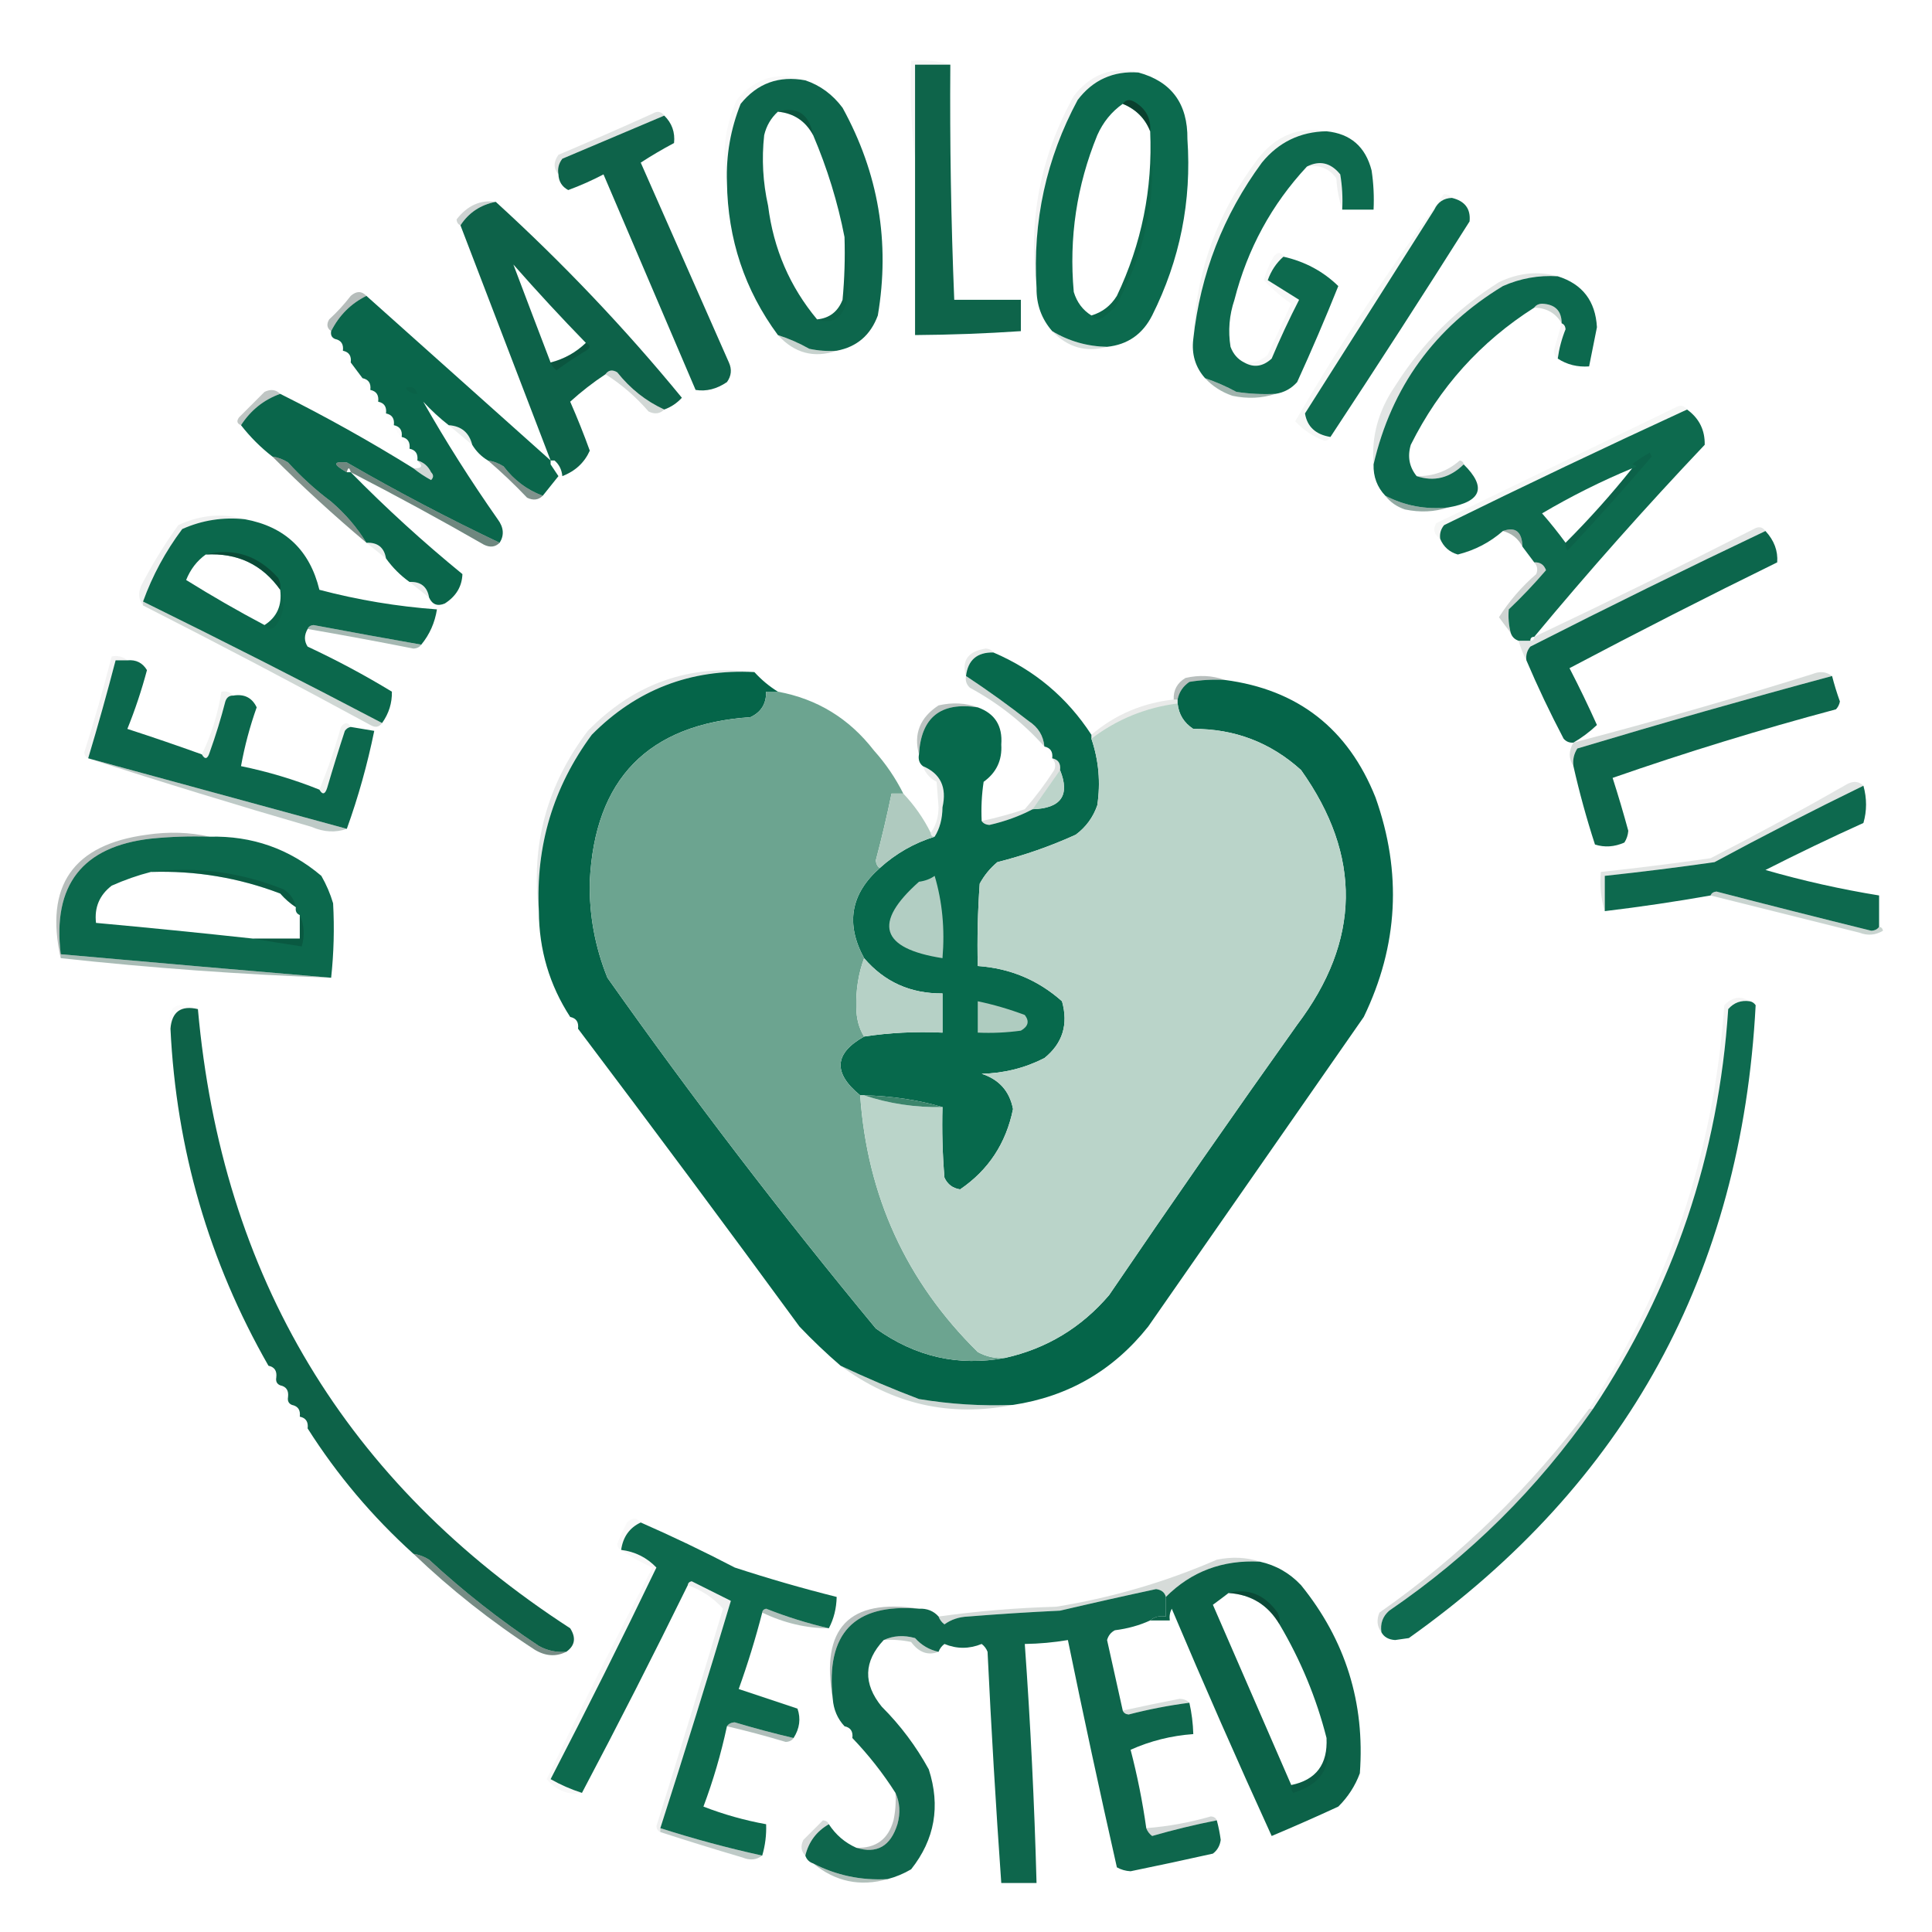<?xml version="1.0" encoding="UTF-8"?>
<!DOCTYPE svg PUBLIC "-//W3C//DTD SVG 1.1//EN" "http://www.w3.org/Graphics/SVG/1.1/DTD/svg11.dtd">
<svg xmlns="http://www.w3.org/2000/svg" version="1.1" width="493px" height="493px" style="shape-rendering:geometricPrecision; text-rendering:geometricPrecision; image-rendering:optimizeQuality; fill-rule:evenodd; clip-rule:evenodd" xmlns:xlink="http://www.w3.org/1999/xlink">
<g><path style="opacity:0.036" fill="#01120d" d="M 242.5,16.5 C 239.5,16.5 236.5,16.5 233.5,16.5C 233.5,24.5 233.5,32.5 233.5,40.5C 232.507,32.35 232.174,24.017 232.5,15.5C 236.042,15.187 239.375,15.521 242.5,16.5 Z"/></g>
<g><path style="opacity:0.95" fill="#035d42" d="M 242.5,16.5 C 242.351,36.511 242.685,56.511 243.5,76.5C 249.167,76.5 254.833,76.5 260.5,76.5C 260.5,79.167 260.5,81.833 260.5,84.5C 251.513,85.107 242.513,85.44 233.5,85.5C 233.5,70.5 233.5,55.5 233.5,40.5C 233.5,32.5 233.5,24.5 233.5,16.5C 236.5,16.5 239.5,16.5 242.5,16.5 Z"/></g>
<g><path style="opacity:0.951" fill="#006346" d="M 290.5,18.5 C 298.936,20.799 303.103,26.465 303,35.5C 304.102,51.321 301.102,66.321 294,80.5C 291.566,85.291 287.733,87.958 282.5,88.5C 277.422,88.399 272.755,87.066 268.5,84.5C 265.79,81.4 264.457,77.733 264.5,73.5C 263.476,56.445 266.976,40.445 275,25.5C 278.89,20.399 284.056,18.065 290.5,18.5 Z M 286.5,26.5 C 289.865,27.865 292.199,30.199 293.5,33.5C 294.15,48.23 291.316,62.23 285,75.5C 283.442,78.021 281.275,79.688 278.5,80.5C 276.304,79.146 274.804,77.146 274,74.5C 272.748,60.68 274.748,47.347 280,34.5C 281.479,31.172 283.645,28.506 286.5,26.5 Z"/></g>
<g><path style="opacity:0.952" fill="#025f43" d="M 205.5,20.5 C 209.302,21.779 212.469,24.112 215,27.5C 224.163,44.145 227.163,61.811 224,80.5C 222.147,85.527 218.647,88.527 213.5,89.5C 211.143,89.663 208.81,89.497 206.5,89C 203.929,87.546 201.262,86.379 198.5,85.5C 190.037,74.023 185.704,61.023 185.5,46.5C 185.266,39.57 186.433,32.904 189,26.5C 193.242,21.251 198.742,19.251 205.5,20.5 Z M 198.5,28.5 C 202.555,28.884 205.555,30.884 207.5,34.5C 211.114,42.978 213.781,51.645 215.5,60.5C 215.666,65.844 215.499,71.177 215,76.5C 213.809,79.534 211.642,81.201 208.5,81.5C 201.542,73.155 197.376,63.489 196,52.5C 194.67,46.548 194.337,40.548 195,34.5C 195.564,32.113 196.73,30.113 198.5,28.5 Z"/></g>
<g><path style="opacity:0.627" fill="#0a291e" d="M 286.5,26.5 C 287.251,25.427 288.251,25.26 289.5,26C 292.397,27.715 293.731,30.215 293.5,33.5C 292.199,30.199 289.865,27.865 286.5,26.5 Z"/></g>
<g><path style="opacity:0.298" fill="#092d21" d="M 198.5,28.5 C 203.457,27.073 206.457,29.073 207.5,34.5C 205.555,30.884 202.555,28.884 198.5,28.5 Z"/></g>
<g><path style="opacity:0.953" fill="#035b41" d="M 169.5,29.5 C 171.462,31.425 172.295,33.758 172,36.5C 169.084,38.041 166.251,39.707 163.5,41.5C 171,58.5 178.5,75.5 186,92.5C 186.798,94.259 186.631,95.925 185.5,97.5C 182.885,99.279 180.218,99.945 177.5,99.5C 169.667,81.167 161.833,62.833 154,44.5C 151.101,46.023 148.101,47.357 145,48.5C 143.405,47.644 142.572,46.311 142.5,44.5C 142.238,43.022 142.571,41.689 143.5,40.5C 152.188,36.821 160.855,33.154 169.5,29.5 Z"/></g>
<g><path style="opacity:0.12" fill="#042017" d="M 169.5,29.5 C 160.855,33.154 152.188,36.821 143.5,40.5C 142.571,41.689 142.238,43.022 142.5,44.5C 141.212,42.965 141.212,41.298 142.5,39.5C 150.541,36.097 158.541,32.597 166.5,29C 167.749,28.26 168.749,28.427 169.5,29.5 Z"/></g>
<g><path style="opacity:0.947" fill="#006245" d="M 338.5,33.5 C 344.615,34.11 348.449,37.444 350,43.5C 350.498,46.817 350.665,50.15 350.5,53.5C 347.833,53.5 345.167,53.5 342.5,53.5C 342.665,50.482 342.498,47.482 342,44.5C 339.586,41.52 336.752,40.853 333.5,42.5C 324.493,52.173 318.327,63.506 315,76.5C 313.675,80.428 313.342,84.428 314,88.5C 314.69,90.35 315.856,91.684 317.5,92.5C 319.938,93.886 322.271,93.553 324.5,91.5C 326.64,86.415 328.973,81.415 331.5,76.5C 328.833,74.833 326.167,73.167 323.5,71.5C 324.361,69.089 325.694,67.089 327.5,65.5C 332.963,66.728 337.63,69.228 341.5,73C 338.195,81.249 334.695,89.415 331,97.5C 329.512,99.16 327.679,100.16 325.5,100.5C 322.15,100.665 318.817,100.498 315.5,100C 312.936,98.604 310.269,97.437 307.5,96.5C 305.024,93.712 304.024,90.379 304.5,86.5C 306.305,69.915 312.139,54.915 322,41.5C 326.258,36.288 331.758,33.621 338.5,33.5 Z"/></g>
<g><path style="opacity:0.025" fill="#021610" d="M 205.5,20.5 C 198.742,19.251 193.242,21.251 189,26.5C 186.433,32.904 185.266,39.57 185.5,46.5C 184.12,39.4 184.953,32.4 188,25.5C 192.774,19.786 198.607,18.119 205.5,20.5 Z"/></g>
<g><path style="opacity:0.066" fill="#081a14" d="M 333.5,42.5 C 336.752,40.853 339.586,41.52 342,44.5C 342.498,47.482 342.665,50.482 342.5,53.5C 341.683,51.031 341.183,48.365 341,45.5C 339.152,42.959 336.652,41.959 333.5,42.5 Z"/></g>
<g><path style="opacity:0.039" fill="#061b15" d="M 370.5,50.5 C 368.408,50.561 366.908,51.561 366,53.5C 355,70.833 344,88.167 333,105.5C 333.565,108.891 335.732,110.891 339.5,111.5C 339.265,112.097 338.765,112.43 338,112.5C 335.079,111.403 332.579,109.737 330.5,107.5C 342.199,87.409 354.865,68.076 368.5,49.5C 369.416,49.543 370.083,49.876 370.5,50.5 Z"/></g>
<g><path style="opacity:0.949" fill="#006346" d="M 370.5,50.5 C 373.814,51.295 375.314,53.295 375,56.5C 363.304,75.008 351.47,93.341 339.5,111.5C 335.732,110.891 333.565,108.891 333,105.5C 344,88.167 355,70.833 366,53.5C 366.908,51.561 368.408,50.561 370.5,50.5 Z"/></g>
<g><path style="opacity:0.954" fill="#035b41" d="M 126.5,51.5 C 143.706,67.197 159.539,83.864 174,101.5C 172.729,102.883 171.229,103.883 169.5,104.5C 164.85,102.371 160.85,99.205 157.5,95C 156.251,94.26 155.251,94.427 154.5,95.5C 151.349,97.583 148.349,99.916 145.5,102.5C 147.312,106.622 148.979,110.789 150.5,115C 149.137,118.048 146.804,120.214 143.5,121.5C 143.34,119.847 142.674,118.514 141.5,117.5C 141.167,117.5 140.833,117.5 140.5,117.5C 132.833,97.5 125.167,77.5 117.5,57.5C 119.61,54.271 122.61,52.271 126.5,51.5 Z M 149.5,87.5 C 146.948,89.943 143.948,91.61 140.5,92.5C 137.277,84.078 134.111,75.745 131,67.5C 137.033,74.363 143.199,81.03 149.5,87.5 Z"/></g>
<g><path style="opacity:0.192" fill="#041e16" d="M 126.5,51.5 C 122.61,52.271 119.61,54.271 117.5,57.5C 116.903,57.265 116.57,56.765 116.5,56C 119.261,52.437 122.594,50.937 126.5,51.5 Z"/></g>
<g><path style="opacity:0.047" fill="#031711" d="M 338.5,33.5 C 331.758,33.621 326.258,36.288 322,41.5C 312.139,54.915 306.305,69.915 304.5,86.5C 305.06,69.652 310.56,54.319 321,40.5C 325.65,34.572 331.483,32.239 338.5,33.5 Z"/></g>
<g><path style="opacity:0.05" fill="#01120d" d="M 290.5,18.5 C 284.056,18.065 278.89,20.399 275,25.5C 266.976,40.445 263.476,56.445 264.5,73.5C 262.314,56.257 265.481,39.924 274,24.5C 278.383,18.878 283.883,16.878 290.5,18.5 Z"/></g>
<g><path style="opacity:0.05" fill="#02140f" d="M 215.5,60.5 C 216.652,65.985 216.818,71.651 216,77.5C 214.566,81.528 212.066,82.861 208.5,81.5C 211.642,81.201 213.809,79.534 215,76.5C 215.499,71.177 215.666,65.844 215.5,60.5 Z"/></g>
<g><path style="opacity:0.059" fill="#02140f" d="M 293.5,33.5 C 295.457,49.363 292.457,64.363 284.5,78.5C 283.5,79.333 282.5,80.167 281.5,81C 280.251,81.74 279.251,81.573 278.5,80.5C 281.275,79.688 283.442,78.021 285,75.5C 291.316,62.23 294.15,48.23 293.5,33.5 Z"/></g>
<g><path style="opacity:0.953" fill="#006245" d="M 397.5,70.5 C 403.793,72.47 407.127,76.803 407.5,83.5C 406.83,86.846 406.163,90.179 405.5,93.5C 402.505,93.706 399.838,93.04 397.5,91.5C 397.855,88.933 398.521,86.433 399.5,84C 399.43,83.235 399.097,82.735 398.5,82.5C 398.487,79.305 396.82,77.638 393.5,77.5C 392.584,77.543 391.917,77.876 391.5,78.5C 377.798,87.201 367.298,98.867 360,113.5C 359.109,116.498 359.609,119.164 361.5,121.5C 365.944,122.98 369.944,121.98 373.5,118.5C 379.41,124.348 378.077,128.015 369.5,129.5C 363.824,130.07 358.49,129.07 353.5,126.5C 351.415,124.316 350.415,121.649 350.5,118.5C 355.076,98.746 366.076,83.579 383.5,73C 387.963,71.025 392.629,70.192 397.5,70.5 Z"/></g>
<g><path style="opacity:0.958" fill="#006044" d="M 93.5,75.5 C 109.167,89.5 124.833,103.5 140.5,117.5C 140.5,117.833 140.5,118.167 140.5,118.5C 141.167,119.5 141.833,120.5 142.5,121.5C 141.167,123.167 139.833,124.833 138.5,126.5C 134.528,125.051 131.194,122.551 128.5,119C 127.255,118.209 125.922,117.709 124.5,117.5C 122.833,116.5 121.5,115.167 120.5,113.5C 119.712,110.379 117.712,108.712 114.5,108.5C 112.203,106.706 110.037,104.706 108,102.5C 113.762,112.651 120.095,122.651 127,132.5C 128.542,134.565 128.709,136.565 127.5,138.5C 114.28,132.222 101.28,125.389 88.5,118C 84.898,117.677 84.898,118.51 88.5,120.5C 88.833,120.5 89.167,120.5 89.5,120.5C 98.505,129.67 108.005,138.336 118,146.5C 117.879,149.664 116.379,152.164 113.5,154C 111.648,154.773 110.314,154.273 109.5,152.5C 109.033,149.703 107.367,148.369 104.5,148.5C 102.167,146.833 100.167,144.833 98.5,142.5C 98.033,139.703 96.367,138.369 93.5,138.5C 91.107,134.598 88.107,131.098 84.5,128C 80.534,125.036 76.868,121.703 73.5,118C 72.255,117.209 70.922,116.709 69.5,116.5C 66.5,114.167 63.833,111.5 61.5,108.5C 63.994,104.662 67.327,101.995 71.5,100.5C 83.164,106.33 94.498,112.663 105.5,119.5C 106.848,120.601 108.348,121.601 110,122.5C 110.667,121.833 110.667,121.167 110,120.5C 109.241,118.937 108.074,117.937 106.5,117.5C 106.715,115.821 106.048,114.821 104.5,114.5C 104.715,112.821 104.048,111.821 102.5,111.5C 102.715,109.821 102.048,108.821 100.5,108.5C 100.715,106.821 100.048,105.821 98.5,105.5C 98.715,103.821 98.048,102.821 96.5,102.5C 96.715,100.821 96.048,99.821 94.5,99.5C 94.715,97.821 94.048,96.821 92.5,96.5C 91.512,95.205 90.512,93.872 89.5,92.5C 89.715,90.821 89.048,89.821 87.5,89.5C 87.715,87.821 87.048,86.821 85.5,86.5C 84.662,86.158 84.328,85.492 84.5,84.5C 86.544,80.456 89.544,77.456 93.5,75.5 Z"/></g>
<g><path style="opacity:0.29" fill="#051c15" d="M 93.5,75.5 C 89.544,77.456 86.544,80.456 84.5,84.5C 83.427,83.749 83.26,82.749 84,81.5C 86.018,79.65 87.851,77.65 89.5,75.5C 90.958,74.218 92.292,74.218 93.5,75.5 Z"/></g>
<g><path style="opacity:0.196" fill="#082e21" d="M 391.5,78.5 C 391.917,77.876 392.584,77.543 393.5,77.5C 396.82,77.638 398.487,79.305 398.5,82.5C 396.986,79.905 394.652,78.571 391.5,78.5 Z"/></g>
<g><path style="opacity:0.114" fill="#051d16" d="M 397.5,70.5 C 392.629,70.192 387.963,71.025 383.5,73C 366.076,83.579 355.076,98.746 350.5,118.5C 349.899,111.428 351.732,104.761 356,98.5C 362.833,87.667 371.667,78.833 382.5,72C 387.482,69.611 392.482,69.111 397.5,70.5 Z"/></g>
<g><path style="opacity:0.004" fill="#071812" d="M 85.5,86.5 C 87.048,86.821 87.715,87.821 87.5,89.5C 86.599,88.71 85.932,87.71 85.5,86.5 Z"/></g>
<g><path style="opacity:0.157" fill="#053627" d="M 268.5,84.5 C 272.755,87.066 277.422,88.399 282.5,88.5C 277.102,89.982 272.435,88.648 268.5,84.5 Z"/></g>
<g><path style="opacity:0.031" fill="#071c15" d="M 327.5,65.5 C 325.694,67.089 324.361,69.089 323.5,71.5C 326.167,73.167 328.833,74.833 331.5,76.5C 328.973,81.415 326.64,86.415 324.5,91.5C 322.271,93.553 319.938,93.886 317.5,92.5C 319.827,92.753 321.827,92.086 323.5,90.5C 325.5,86.167 327.5,81.833 329.5,77.5C 326.94,75.727 324.607,73.727 322.5,71.5C 323.054,69.39 323.888,67.39 325,65.5C 325.977,64.226 326.811,64.226 327.5,65.5 Z"/></g>
<g><path style="opacity:0.035" fill="#000d09" d="M 398.5,82.5 C 399.097,82.735 399.43,83.235 399.5,84C 398.521,86.433 397.855,88.933 397.5,91.5C 396.876,91.083 396.543,90.416 396.5,89.5C 397.173,87.149 397.84,84.816 398.5,82.5 Z"/></g>
<g><path style="opacity:0.224" fill="#053728" d="M 198.5,85.5 C 201.262,86.379 203.929,87.546 206.5,89C 208.81,89.497 211.143,89.663 213.5,89.5C 207.721,91.462 202.721,90.129 198.5,85.5 Z"/></g>
<g><path style="opacity:0.004" fill="#071812" d="M 87.5,89.5 C 89.048,89.821 89.715,90.821 89.5,92.5C 88.599,91.71 87.932,90.71 87.5,89.5 Z"/></g>
<g><path style="opacity:0.192" fill="#052118" d="M 149.5,87.5 C 150.773,88.077 150.773,88.743 149.5,89.5C 146.914,91.043 144.414,92.709 142,94.5C 141.283,93.956 140.783,93.289 140.5,92.5C 143.948,91.61 146.948,89.943 149.5,87.5 Z"/></g>
<g><path style="opacity:0.18" fill="#092c20" d="M 154.5,95.5 C 155.251,94.427 156.251,94.26 157.5,95C 160.85,99.205 164.85,102.371 169.5,104.5C 168.399,105.598 167.066,105.765 165.5,105C 162.236,101.227 158.57,98.06 154.5,95.5 Z"/></g>
<g><path style="opacity:0.012" fill="#071812" d="M 92.5,96.5 C 94.048,96.821 94.715,97.821 94.5,99.5C 93.599,98.71 92.932,97.71 92.5,96.5 Z"/></g>
<g><path style="opacity:0.043" fill="#00140e" d="M 106.5,100.5 C 105.244,100.539 104.244,100.039 103.5,99C 104.998,98.415 105.998,98.915 106.5,100.5 Z"/></g>
<g><path style="opacity:0.377" fill="#043828" d="M 307.5,96.5 C 310.269,97.437 312.936,98.604 315.5,100C 318.817,100.498 322.15,100.665 325.5,100.5C 322.024,101.643 318.358,101.81 314.5,101C 311.743,100.062 309.41,98.562 307.5,96.5 Z"/></g>
<g><path style="opacity:0.251" fill="#051f17" d="M 71.5,100.5 C 67.327,101.995 63.994,104.662 61.5,108.5C 60.475,108.103 60.308,107.437 61,106.5C 63.167,104.333 65.333,102.167 67.5,100C 69.066,99.235 70.399,99.402 71.5,100.5 Z"/></g>
<g><path style="opacity:0.012" fill="#071812" d="M 94.5,99.5 C 96.048,99.821 96.715,100.821 96.5,102.5C 95.599,101.71 94.932,100.71 94.5,99.5 Z"/></g>
<g><path style="opacity:0.012" fill="#071812" d="M 96.5,102.5 C 98.048,102.821 98.715,103.821 98.5,105.5C 97.599,104.71 96.932,103.71 96.5,102.5 Z"/></g>
<g><path style="opacity:0.947" fill="#006245" d="M 430.5,104.5 C 433.579,106.737 435.079,109.737 435,113.5C 419.921,129.407 405.421,145.741 391.5,162.5C 390.833,162.5 390.5,162.833 390.5,163.5C 389.5,163.5 388.5,163.5 387.5,163.5C 386.5,163.167 385.833,162.5 385.5,161.5C 384.986,159.488 384.82,157.488 385,155.5C 388.349,152.318 391.516,148.985 394.5,145.5C 393.995,144.081 392.995,143.415 391.5,143.5C 390.512,142.205 389.512,140.872 388.5,139.5C 388.373,135.67 386.706,134.337 383.5,135.5C 380.22,138.391 376.387,140.391 372,141.5C 369.859,140.879 368.359,139.546 367.5,137.5C 367.33,136.178 367.663,135.011 368.5,134C 389.067,123.882 409.734,114.049 430.5,104.5 Z M 416.5,119.5 C 411.198,126.137 405.531,132.47 399.5,138.5C 397.629,135.939 395.629,133.439 393.5,131C 400.91,126.628 408.577,122.795 416.5,119.5 Z"/></g>
<g><path style="opacity:0.012" fill="#071812" d="M 98.5,105.5 C 100.048,105.821 100.715,106.821 100.5,108.5C 99.599,107.71 98.932,106.71 98.5,105.5 Z"/></g>
<g><path style="opacity:0.078" fill="#0a291e" d="M 114.5,108.5 C 117.712,108.712 119.712,110.379 120.5,113.5C 118.475,111.804 116.475,110.137 114.5,108.5 Z"/></g>
<g><path style="opacity:0.012" fill="#071812" d="M 100.5,108.5 C 102.048,108.821 102.715,109.821 102.5,111.5C 101.599,110.71 100.932,109.71 100.5,108.5 Z"/></g>
<g><path style="opacity:0.039" fill="#042017" d="M 430.5,104.5 C 409.734,114.049 389.067,123.882 368.5,134C 367.663,135.011 367.33,136.178 367.5,137.5C 365.912,136.365 365.579,135.031 366.5,133.5C 386.833,123.667 407.167,113.833 427.5,104C 428.749,103.26 429.749,103.427 430.5,104.5 Z"/></g>
<g><path style="opacity:0.012" fill="#071812" d="M 102.5,111.5 C 104.048,111.821 104.715,112.821 104.5,114.5C 103.599,113.71 102.932,112.71 102.5,111.5 Z"/></g>
<g><path style="opacity:0.012" fill="#071812" d="M 104.5,114.5 C 106.048,114.821 106.715,115.821 106.5,117.5C 105.599,116.71 104.932,115.71 104.5,114.5 Z"/></g>
<g><path style="opacity:0.514" fill="#092c20" d="M 124.5,117.5 C 125.922,117.709 127.255,118.209 128.5,119C 131.194,122.551 134.528,125.051 138.5,126.5C 137.399,127.598 136.066,127.765 134.5,127C 131.271,123.601 127.938,120.435 124.5,117.5 Z"/></g>
<g><path style="opacity:0.012" fill="#00120d" d="M 141.5,117.5 C 142.674,118.514 143.34,119.847 143.5,121.5C 143.167,121.5 142.833,121.5 142.5,121.5C 141.833,120.5 141.167,119.5 140.5,118.5C 141.167,118.5 141.5,118.167 141.5,117.5 Z"/></g>
<g><path style="opacity:0.169" fill="#032218" d="M 373.5,118.5 C 369.944,121.98 365.944,122.98 361.5,121.5C 365.673,121.581 369.339,120.248 372.5,117.5C 373.107,117.624 373.44,117.957 373.5,118.5 Z"/></g>
<g><path style="opacity:0.186" fill="#04291e" d="M 106.5,117.5 C 108.074,117.937 109.241,118.937 110,120.5C 110.667,121.167 110.667,121.833 110,122.5C 108.348,121.601 106.848,120.601 105.5,119.5C 107.698,119.591 108.031,118.925 106.5,117.5 Z"/></g>
<g><path style="opacity:0.514" fill="#0a291e" d="M 69.5,116.5 C 70.922,116.709 72.255,117.209 73.5,118C 76.868,121.703 80.534,125.036 84.5,128C 88.107,131.098 91.107,134.598 93.5,138.5C 85.174,131.507 77.174,124.174 69.5,116.5 Z"/></g>
<g><path style="opacity:0.433" fill="#033b2a" d="M 353.5,126.5 C 358.49,129.07 363.824,130.07 369.5,129.5C 366.024,130.643 362.358,130.81 358.5,130C 356.416,129.303 354.749,128.136 353.5,126.5 Z"/></g>
<g><path style="opacity:0.58" fill="#083123" d="M 127.5,138.5 C 126.399,139.598 125.066,139.765 123.5,139C 112.272,132.554 100.939,126.388 89.5,120.5C 89.167,119.167 88.833,119.167 88.5,120.5C 84.898,118.51 84.898,117.677 88.5,118C 101.28,125.389 114.28,132.222 127.5,138.5 Z"/></g>
<g><path style="opacity:0.09" fill="#062118" d="M 399.5,138.5 C 405.531,132.47 411.198,126.137 416.5,119.5C 417.833,119.167 417.833,118.833 416.5,118.5C 417.848,117.399 419.348,116.399 421,115.5C 421.167,115.833 421.333,116.167 421.5,116.5C 414.519,124.649 407.352,132.649 400,140.5C 399.536,139.906 399.369,139.239 399.5,138.5 Z"/></g>
<g><path style="opacity:0.956" fill="#006144" d="M 62.5,132.5 C 72.709,134.375 79.042,140.375 81.5,150.5C 91.326,153.095 101.326,154.761 111.5,155.5C 110.958,158.912 109.625,161.912 107.5,164.5C 98.332,162.888 89.165,161.222 80,159.5C 79.235,159.57 78.735,159.903 78.5,160.5C 77.587,162.086 77.587,163.586 78.5,165C 85.905,168.452 93.072,172.285 100,176.5C 100.067,179.387 99.233,182.054 97.5,184.5C 77.323,173.911 56.989,163.578 36.5,153.5C 38.899,146.872 42.232,140.705 46.5,135C 51.561,132.741 56.895,131.908 62.5,132.5 Z M 52.5,141.5 C 60.586,141.045 66.92,144.045 71.5,150.5C 72.004,154.481 70.671,157.481 67.5,159.5C 60.744,155.93 54.077,152.097 47.5,148C 48.594,145.273 50.26,143.107 52.5,141.5 Z"/></g>
<g><path style="opacity:0.367" fill="#092c20" d="M 383.5,135.5 C 386.706,134.337 388.373,135.67 388.5,139.5C 387.441,137.445 385.775,136.111 383.5,135.5 Z"/></g>
<g><path style="opacity:0.952" fill="#015f43" d="M 450.5,135.5 C 452.718,137.896 453.718,140.563 453.5,143.5C 435.677,152.244 418.011,161.244 400.5,170.5C 402.97,175.272 405.303,180.106 407.5,185C 405.642,186.755 403.642,188.255 401.5,189.5C 400.504,189.586 399.671,189.252 399,188.5C 395.549,181.933 392.382,175.266 389.5,168.5C 389.33,167.178 389.663,166.011 390.5,165C 410.399,154.884 430.399,145.05 450.5,135.5 Z"/></g>
<g><path style="opacity:0.078" fill="#0a291e" d="M 93.5,138.5 C 96.367,138.369 98.033,139.703 98.5,142.5C 96.809,141.136 95.142,139.803 93.5,138.5 Z"/></g>
<g><path style="opacity:0.506" fill="#083123" d="M 52.5,141.5 C 59.694,139.729 65.861,141.729 71,147.5C 71.483,148.448 71.65,149.448 71.5,150.5C 66.92,144.045 60.586,141.045 52.5,141.5 Z"/></g>
<g><path style="opacity:0.063" fill="#031913" d="M 62.5,132.5 C 56.895,131.908 51.561,132.741 46.5,135C 42.232,140.705 38.899,146.872 36.5,153.5C 36.5,153.833 36.5,154.167 36.5,154.5C 35.387,153.054 35.22,151.387 36,149.5C 38.79,144.083 41.957,138.916 45.5,134C 51.09,131.379 56.757,130.879 62.5,132.5 Z"/></g>
<g><path style="opacity:0.192" fill="#072018" d="M 391.5,143.5 C 392.995,143.415 393.995,144.081 394.5,145.5C 391.516,148.985 388.349,152.318 385,155.5C 384.82,157.488 384.986,159.488 385.5,161.5C 384.521,160.235 383.521,158.901 382.5,157.5C 385.106,153.391 388.273,149.724 392,146.5C 392.47,145.423 392.303,144.423 391.5,143.5 Z"/></g>
<g><path style="opacity:0.082" fill="#0a291e" d="M 104.5,148.5 C 107.367,148.369 109.033,149.703 109.5,152.5C 107.809,151.136 106.142,149.803 104.5,148.5 Z"/></g>
<g><path style="opacity:0.044" fill="#021510" d="M 71.5,150.5 C 72.839,153.52 72.506,156.52 70.5,159.5C 69.386,160.776 68.386,160.776 67.5,159.5C 70.671,157.481 72.004,154.481 71.5,150.5 Z"/></g>
<g><path style="opacity:0.114" fill="#041f17" d="M 450.5,135.5 C 430.399,145.05 410.399,154.884 390.5,165C 389.663,166.011 389.33,167.178 389.5,168.5C 388.691,166.972 388.024,165.306 387.5,163.5C 388.5,163.5 389.5,163.5 390.5,163.5C 391.167,163.5 391.5,163.167 391.5,162.5C 410.268,153.616 428.934,144.45 447.5,135C 448.749,134.26 449.749,134.427 450.5,135.5 Z"/></g>
<g><path style="opacity:0.358" fill="#053828" d="M 78.5,160.5 C 78.735,159.903 79.235,159.57 80,159.5C 89.165,161.222 98.332,162.888 107.5,164.5C 107.083,165.124 106.416,165.457 105.5,165.5C 96.501,163.723 87.501,162.056 78.5,160.5 Z"/></g>
<g><path style="opacity:0.092" fill="#031c14" d="M 253.5,166.5 C 249.335,166.41 247.002,168.41 246.5,172.5C 245.343,168.54 247.01,166.207 251.5,165.5C 252.416,165.543 253.083,165.876 253.5,166.5 Z"/></g>
<g><path style="opacity:0.99" fill="#06684b" d="M 253.5,166.5 C 263.963,170.963 272.296,177.963 278.5,187.5C 278.5,187.833 278.5,188.167 278.5,188.5C 280.377,194.018 280.877,199.685 280,205.5C 278.939,208.562 277.106,211.062 274.5,213C 268.092,215.914 261.426,218.248 254.5,220C 252.641,221.558 251.141,223.391 250,225.5C 249.5,232.492 249.334,239.492 249.5,246.5C 257.744,247.077 264.911,250.077 271,255.5C 272.655,261.422 271.155,266.255 266.5,270C 261.522,272.544 256.188,273.878 250.5,274C 254.96,275.457 257.626,278.457 258.5,283C 256.723,291.75 252.223,298.583 245,303.5C 243.11,303.215 241.777,302.215 241,300.5C 240.501,294.509 240.334,288.509 240.5,282.5C 234.23,280.668 227.564,279.668 220.5,279.5C 220.167,279.5 219.833,279.5 219.5,279.5C 212.516,273.794 212.85,268.794 220.5,264.5C 226.979,263.509 233.646,263.176 240.5,263.5C 240.5,260.167 240.5,256.833 240.5,253.5C 232.345,253.569 225.679,250.569 220.5,244.5C 215.718,235.746 217.052,228.08 224.5,221.5C 228.626,217.774 233.293,215.107 238.5,213.5C 239.809,211.429 240.475,208.929 240.5,206C 241.659,200.895 239.992,197.395 235.5,195.5C 234.596,194.791 234.263,193.791 234.5,192.5C 235.037,183.053 240.037,179.053 249.5,180.5C 253.87,182.057 255.87,185.224 255.5,190C 255.752,193.997 254.252,197.163 251,199.5C 250.502,202.817 250.335,206.15 250.5,209.5C 250.917,210.124 251.584,210.457 252.5,210.5C 256.45,209.608 260.117,208.275 263.5,206.5C 270.763,206.273 273.097,202.94 270.5,196.5C 270.715,194.821 270.048,193.821 268.5,193.5C 268.715,191.821 268.048,190.821 266.5,190.5C 266.256,187.737 264.923,185.571 262.5,184C 257.265,179.916 251.931,176.083 246.5,172.5C 247.002,168.41 249.335,166.41 253.5,166.5 Z"/></g>
<g><path style="opacity:0.951" fill="#006145" d="M 32.5,168.5 C 34.714,168.291 36.381,169.124 37.5,171C 36.137,176.125 34.471,181.125 32.5,186C 38.968,188.1 45.302,190.266 51.5,192.5C 52.302,193.885 52.969,193.718 53.5,192C 55.035,187.727 56.369,183.394 57.5,179C 57.836,177.97 58.503,177.47 59.5,177.5C 62.323,177.025 64.323,178.025 65.5,180.5C 63.753,185.405 62.42,190.405 61.5,195.5C 68.441,196.928 75.107,198.928 81.5,201.5C 82.302,202.885 82.969,202.718 83.5,201C 84.922,196.143 86.422,191.31 88,186.5C 88.383,185.944 88.883,185.611 89.5,185.5C 91.5,185.833 93.5,186.167 95.5,186.5C 93.741,195.095 91.408,203.428 88.5,211.5C 66.5,205.5 44.5,199.5 22.5,193.5C 24.989,185.21 27.322,176.877 29.5,168.5C 30.5,168.5 31.5,168.5 32.5,168.5 Z"/></g>
<g><path style="opacity:0.985" fill="#036447" d="M 192.5,171.5 C 194.3,173.471 196.3,175.138 198.5,176.5C 197.5,176.5 196.5,176.5 195.5,176.5C 195.556,179.561 194.222,181.728 191.5,183C 165.379,184.788 151.713,198.788 150.5,225C 150.33,233.478 151.83,241.645 155,249.5C 176.684,280.187 199.517,310.021 223.5,339C 233.576,346.227 244.576,348.727 256.5,346.5C 267.079,344.124 275.912,338.791 283,330.5C 298.754,307.325 314.754,284.325 331,261.5C 347.217,240.039 347.55,218.373 332,196.5C 324.205,189.457 315.039,185.957 304.5,186C 302.113,184.453 300.78,182.287 300.5,179.5C 300.5,179.167 300.5,178.833 300.5,178.5C 300.859,176.629 301.859,175.129 303.5,174C 306.482,173.502 309.482,173.335 312.5,173.5C 331.164,175.926 343.997,185.926 351,203.5C 357.8,222.636 356.8,241.302 348,259.5C 329.667,285.833 311.333,312.167 293,338.5C 284.101,349.698 272.601,356.365 258.5,358.5C 250.439,358.821 242.439,358.321 234.5,357C 227.655,354.406 220.989,351.573 214.5,348.5C 210.869,345.371 207.369,342.037 204,338.5C 185.335,313.007 166.502,287.674 147.5,262.5C 147.715,260.821 147.048,259.821 145.5,259.5C 140.214,251.373 137.548,242.373 137.5,232.5C 136.672,215.824 141.172,200.824 151,187.5C 162.387,175.98 176.22,170.646 192.5,171.5 Z"/></g>
<g><path style="opacity:0.948" fill="#015f43" d="M 467.5,172.5 C 468.059,174.679 468.726,176.846 469.5,179C 469.355,179.772 469.022,180.439 468.5,181C 449.228,186.148 430.228,191.981 411.5,198.5C 412.933,202.967 414.267,207.467 415.5,212C 415.415,213.107 415.081,214.107 414.5,215C 411.943,216.119 409.443,216.285 407,215.5C 404.855,208.901 403.022,202.235 401.5,195.5C 401.286,193.856 401.62,192.356 402.5,191C 424.104,184.52 445.77,178.353 467.5,172.5 Z"/></g>
<g><path style="opacity:0.282" fill="#041f17" d="M 312.5,173.5 C 309.482,173.335 306.482,173.502 303.5,174C 301.859,175.129 300.859,176.629 300.5,178.5C 300.167,178.5 299.833,178.5 299.5,178.5C 299.393,176.097 300.393,174.264 302.5,173C 306.027,172.192 309.36,172.359 312.5,173.5 Z"/></g>
<g><path style="opacity:0.192" fill="#083123" d="M 36.5,154.5 C 36.5,154.167 36.5,153.833 36.5,153.5C 56.989,163.578 77.323,173.911 97.5,184.5C 96.749,185.573 95.749,185.74 94.5,185C 75.298,174.566 55.964,164.399 36.5,154.5 Z"/></g>
<g><path style="opacity:1" fill="#6ca490" d="M 198.5,176.5 C 208.531,178.347 216.698,183.347 223,191.5C 226.005,194.849 228.505,198.516 230.5,202.5C 229.5,202.5 228.5,202.5 227.5,202.5C 226.33,208.183 224.996,213.849 223.5,219.5C 223.543,220.416 223.876,221.083 224.5,221.5C 217.052,228.08 215.718,235.746 220.5,244.5C 219.06,248.406 218.394,252.573 218.5,257C 218.525,259.929 219.191,262.429 220.5,264.5C 212.85,268.794 212.516,273.794 219.5,279.5C 221.276,305.211 231.276,327.044 249.5,345C 251.677,346.202 254.011,346.702 256.5,346.5C 244.576,348.727 233.576,346.227 223.5,339C 199.517,310.021 176.684,280.187 155,249.5C 151.83,241.645 150.33,233.478 150.5,225C 151.713,198.788 165.379,184.788 191.5,183C 194.222,181.728 195.556,179.561 195.5,176.5C 196.5,176.5 197.5,176.5 198.5,176.5 Z"/></g>
<g><path style="opacity:0.196" fill="#092b20" d="M 246.5,172.5 C 251.931,176.083 257.265,179.916 262.5,184C 264.923,185.571 266.256,187.737 266.5,190.5C 261.097,184.442 254.764,179.442 247.5,175.5C 246.614,174.675 246.281,173.675 246.5,172.5 Z"/></g>
<g><path style="opacity:0.098" fill="#041c15" d="M 192.5,171.5 C 176.22,170.646 162.387,175.98 151,187.5C 141.172,200.824 136.672,215.824 137.5,232.5C 135.404,215.601 139.57,200.267 150,186.5C 161.83,174.393 175.996,169.393 192.5,171.5 Z"/></g>
<g><path style="opacity:0.263" fill="#031d15" d="M 249.5,180.5 C 240.037,179.053 235.037,183.053 234.5,192.5C 233.086,187.261 234.753,183.095 239.5,180C 243.027,179.192 246.36,179.359 249.5,180.5 Z"/></g>
<g><path style="opacity:0.999" fill="#bad4c9" d="M 300.5,179.5 C 300.78,182.287 302.113,184.453 304.5,186C 315.039,185.957 324.205,189.457 332,196.5C 347.55,218.373 347.217,240.039 331,261.5C 314.754,284.325 298.754,307.325 283,330.5C 275.912,338.791 267.079,344.124 256.5,346.5C 254.011,346.702 251.677,346.202 249.5,345C 231.276,327.044 221.276,305.211 219.5,279.5C 219.833,279.5 220.167,279.5 220.5,279.5C 226.854,281.631 233.521,282.631 240.5,282.5C 240.334,288.509 240.501,294.509 241,300.5C 241.777,302.215 243.11,303.215 245,303.5C 252.223,298.583 256.723,291.75 258.5,283C 257.626,278.457 254.96,275.457 250.5,274C 256.188,273.878 261.522,272.544 266.5,270C 271.155,266.255 272.655,261.422 271,255.5C 264.911,250.077 257.744,247.077 249.5,246.5C 249.334,239.492 249.5,232.492 250,225.5C 251.141,223.391 252.641,221.558 254.5,220C 261.426,218.248 268.092,215.914 274.5,213C 277.106,211.062 278.939,208.562 280,205.5C 280.877,199.685 280.377,194.018 278.5,188.5C 284.978,183.559 292.312,180.559 300.5,179.5 Z"/></g>
<g><path style="opacity:0.054" fill="#02150f" d="M 59.5,177.5 C 58.503,177.47 57.836,177.97 57.5,179C 56.369,183.394 55.035,187.727 53.5,192C 52.969,193.718 52.302,193.885 51.5,192.5C 53.941,187.506 55.607,182.172 56.5,176.5C 57.791,176.263 58.791,176.596 59.5,177.5 Z"/></g>
<g><path style="opacity:0.11" fill="#3b433f" d="M 299.5,178.5 C 299.833,178.5 300.167,178.5 300.5,178.5C 300.5,178.833 300.5,179.167 300.5,179.5C 292.312,180.559 284.978,183.559 278.5,188.5C 278.5,188.167 278.5,187.833 278.5,187.5C 284.473,182.388 291.473,179.388 299.5,178.5 Z"/></g>
<g><path style="opacity:0.158" fill="#032118" d="M 467.5,172.5 C 445.77,178.353 424.104,184.52 402.5,191C 401.62,192.356 401.286,193.856 401.5,195.5C 400.258,193.611 400.258,191.611 401.5,189.5C 421.949,184.137 442.282,178.304 462.5,172C 464.387,171.22 466.054,171.387 467.5,172.5 Z"/></g>
<g><path style="opacity:0.048" fill="#02130e" d="M 32.5,168.5 C 31.5,168.5 30.5,168.5 29.5,168.5C 27.322,176.877 24.989,185.21 22.5,193.5C 21.903,193.265 21.57,192.765 21.5,192C 24.071,183.881 26.404,175.715 28.5,167.5C 30.099,167.232 31.432,167.566 32.5,168.5 Z"/></g>
<g><path style="opacity:0.051" fill="#02150f" d="M 89.5,185.5 C 88.883,185.611 88.383,185.944 88,186.5C 86.422,191.31 84.922,196.143 83.5,201C 82.969,202.718 82.302,202.885 81.5,201.5C 83.622,196.384 85.456,191.051 87,185.5C 87.977,184.226 88.811,184.226 89.5,185.5 Z"/></g>
<g><path style="opacity:0.004" fill="#071812" d="M 266.5,190.5 C 268.048,190.821 268.715,191.821 268.5,193.5C 267.599,192.71 266.932,191.71 266.5,190.5 Z"/></g>
<g><path style="opacity:0.868" fill="#b2cec3" d="M 270.5,196.5 C 273.097,202.94 270.763,206.273 263.5,206.5C 265.833,203.167 268.167,199.833 270.5,196.5 Z"/></g>
<g><path style="opacity:0.258" fill="#063627" d="M 22.5,193.5 C 44.5,199.5 66.5,205.5 88.5,211.5C 85.623,212.518 82.623,212.351 79.5,211C 60.296,205.429 41.296,199.596 22.5,193.5 Z"/></g>
<g><path style="opacity:0.082" fill="#081914" d="M 235.5,195.5 C 239.992,197.395 241.659,200.895 240.5,206C 240.475,208.929 239.809,211.429 238.5,213.5C 237.833,213.5 237.5,213.167 237.5,212.5C 238.8,210.777 239.467,208.61 239.5,206C 239.333,203.833 239.167,201.667 239,199.5C 237.28,198.616 236.114,197.283 235.5,195.5 Z"/></g>
<g><path style="opacity:0.947" fill="#006145" d="M 475.5,200.5 C 476.395,203.738 476.395,206.905 475.5,210C 467.081,213.807 458.747,217.807 450.5,222C 460.032,224.74 469.699,226.907 479.5,228.5C 479.5,231.167 479.5,233.833 479.5,236.5C 479.083,237.124 478.416,237.457 477.5,237.5C 464.312,234.245 451.145,230.911 438,227.5C 437.235,227.57 436.735,227.903 436.5,228.5C 427.665,230.066 418.665,231.399 409.5,232.5C 409.5,229.5 409.5,226.5 409.5,223.5C 418.846,222.498 428.179,221.332 437.5,220C 450.106,213.198 462.773,206.698 475.5,200.5 Z"/></g>
<g><path style="opacity:0.994" fill="#afcabf" d="M 230.5,202.5 C 233.323,205.475 235.656,208.808 237.5,212.5C 237.5,213.167 237.833,213.5 238.5,213.5C 233.293,215.107 228.626,217.774 224.5,221.5C 223.876,221.083 223.543,220.416 223.5,219.5C 224.996,213.849 226.33,208.183 227.5,202.5C 228.5,202.5 229.5,202.5 230.5,202.5 Z"/></g>
<g><path style="opacity:0.135" fill="#10261e" d="M 268.5,193.5 C 270.048,193.821 270.715,194.821 270.5,196.5C 268.167,199.833 265.833,203.167 263.5,206.5C 260.117,208.275 256.45,209.608 252.5,210.5C 251.584,210.457 250.917,210.124 250.5,209.5C 254.211,208.708 257.878,207.708 261.5,206.5C 264.243,203.346 266.743,200.012 269,196.5C 269.47,195.423 269.303,194.423 268.5,193.5 Z"/></g>
<g><path style="opacity:0.114" fill="#042017" d="M 475.5,200.5 C 462.773,206.698 450.106,213.198 437.5,220C 428.179,221.332 418.846,222.498 409.5,223.5C 409.5,226.5 409.5,229.5 409.5,232.5C 408.521,229.375 408.187,226.042 408.5,222.5C 417.846,221.498 427.179,220.332 436.5,219C 448.326,212.921 459.993,206.588 471.5,200C 473.066,199.235 474.399,199.402 475.5,200.5 Z"/></g>
<g><path style="opacity:0.951" fill="#006245" d="M 53.5,213.5 C 64.331,213.243 73.831,216.577 82,223.5C 83.275,225.717 84.275,228.051 85,230.5C 85.348,236.839 85.182,243.173 84.5,249.5C 61.487,247.555 38.487,245.555 15.5,243.5C 13.353,225.83 21.02,215.997 38.5,214C 43.489,213.501 48.489,213.334 53.5,213.5 Z M 38.5,222.5 C 49.893,222.131 60.893,223.965 71.5,228C 72.705,229.376 74.038,230.542 75.5,231.5C 75.328,232.492 75.662,233.158 76.5,233.5C 76.5,235.5 76.5,237.5 76.5,239.5C 72.5,239.5 68.5,239.5 64.5,239.5C 51.313,238.065 37.979,236.732 24.5,235.5C 24.047,231.574 25.38,228.408 28.5,226C 31.85,224.514 35.184,223.347 38.5,222.5 Z"/></g>
<g><path style="opacity:0.286" fill="#041d16" d="M 53.5,213.5 C 48.489,213.334 43.489,213.501 38.5,214C 21.02,215.997 13.353,225.83 15.5,243.5C 15.5,243.833 15.5,244.167 15.5,244.5C 11.336,226.001 18.669,215.501 37.5,213C 43.016,212.183 48.35,212.349 53.5,213.5 Z"/></g>
<g><path style="opacity:0.268" fill="#053727" d="M 38.5,222.5 C 50.066,221.03 61.399,222.53 72.5,227C 74.141,228.129 75.141,229.629 75.5,231.5C 74.038,230.542 72.705,229.376 71.5,228C 60.893,223.965 49.893,222.131 38.5,222.5 Z"/></g>
<g><path style="opacity:1" fill="#b2cec3" d="M 238.5,223.5 C 240.461,230.087 241.128,237.087 240.5,244.5C 224.669,242.03 222.669,235.53 234.5,225C 236.058,224.79 237.391,224.29 238.5,223.5 Z"/></g>
<g><path style="opacity:0.216" fill="#053828" d="M 436.5,228.5 C 436.735,227.903 437.235,227.57 438,227.5C 451.145,230.911 464.312,234.245 477.5,237.5C 478.416,237.457 479.083,237.124 479.5,236.5C 480.043,236.56 480.376,236.893 480.5,237.5C 478.579,238.641 476.579,238.808 474.5,238C 461.815,234.829 449.148,231.662 436.5,228.5 Z"/></g>
<g><path style="opacity:0.225" fill="#031f17" d="M 76.5,233.5 C 77.634,235.966 77.801,238.633 77,241.5C 72.732,240.86 68.566,240.193 64.5,239.5C 68.5,239.5 72.5,239.5 76.5,239.5C 76.5,237.5 76.5,235.5 76.5,233.5 Z"/></g>
<g><path style="opacity:1" fill="#b6d1c6" d="M 220.5,244.5 C 225.679,250.569 232.345,253.569 240.5,253.5C 240.5,256.833 240.5,260.167 240.5,263.5C 233.646,263.176 226.979,263.509 220.5,264.5C 219.191,262.429 218.525,259.929 218.5,257C 218.394,252.573 219.06,248.406 220.5,244.5 Z"/></g>
<g><path style="opacity:0.342" fill="#033c2a" d="M 15.5,244.5 C 15.5,244.167 15.5,243.833 15.5,243.5C 38.487,245.555 61.487,247.555 84.5,249.5C 61.622,248.679 38.622,247.012 15.5,244.5 Z"/></g>
<g><path style="opacity:0.945" fill="#006346" d="M 446.5,255.5 C 447.117,255.611 447.617,255.944 448,256.5C 444.437,324.811 414.937,378.644 359.5,418C 358.333,418.167 357.167,418.333 356,418.5C 354.319,418.392 353.152,417.725 352.5,416.5C 352.178,414.278 352.845,412.444 354.5,411C 375,397 392.333,379.833 406.5,359.5C 427.047,328.693 438.547,294.693 441,257.5C 442.444,255.845 444.278,255.178 446.5,255.5 Z"/></g>
<g><path style="opacity:1" fill="#afccc0" d="M 249.5,255.5 C 253.553,256.35 257.553,257.516 261.5,259C 262.727,260.587 262.394,261.921 260.5,263C 256.848,263.499 253.182,263.665 249.5,263.5C 249.5,260.833 249.5,258.167 249.5,255.5 Z"/></g>
<g><path style="opacity:0.956" fill="#035b40" d="M 50.5,257.5 C 56.608,325.744 88.275,378.411 145.5,415.5C 147.052,417.935 146.719,419.935 144.5,421.5C 142.011,421.702 139.677,421.202 137.5,420C 127.593,413.429 118.259,406.096 109.5,398C 108.255,397.209 106.922,396.709 105.5,396.5C 95.027,387.031 86.027,376.364 78.5,364.5C 78.715,362.821 78.048,361.821 76.5,361.5C 76.715,359.821 76.048,358.821 74.5,358.5C 73.662,358.158 73.328,357.492 73.5,356.5C 73.715,354.821 73.048,353.821 71.5,353.5C 70.662,353.158 70.328,352.492 70.5,351.5C 70.715,349.821 70.048,348.821 68.5,348.5C 53.31,321.919 44.977,293.253 43.5,262.5C 43.854,258.154 46.187,256.487 50.5,257.5 Z"/></g>
<g><path style="opacity:0.016" fill="#021610" d="M 50.5,257.5 C 46.187,256.487 43.854,258.154 43.5,262.5C 42.578,256.778 44.911,255.112 50.5,257.5 Z"/></g>
<g><path style="opacity:0.008" fill="#071812" d="M 145.5,259.5 C 147.048,259.821 147.715,260.821 147.5,262.5C 146.599,261.71 145.932,260.71 145.5,259.5 Z"/></g>
<g><path style="opacity:1" fill="#3c856c" d="M 220.5,279.5 C 227.564,279.668 234.23,280.668 240.5,282.5C 233.521,282.631 226.854,281.631 220.5,279.5 Z"/></g>
<g><path style="opacity:0.043" fill="#02140f" d="M 446.5,255.5 C 444.278,255.178 442.444,255.845 441,257.5C 438.547,294.693 427.047,328.693 406.5,359.5C 406.167,359.5 405.833,359.5 405.5,359.5C 425.855,328.268 437.355,293.934 440,256.5C 442.016,254.392 444.183,254.058 446.5,255.5 Z"/></g>
<g><path style="opacity:0.016" fill="#071812" d="M 68.5,348.5 C 70.048,348.821 70.715,349.821 70.5,351.5C 69.599,350.71 68.932,349.71 68.5,348.5 Z"/></g>
<g><path style="opacity:0.196" fill="#063626" d="M 214.5,348.5 C 220.989,351.573 227.655,354.406 234.5,357C 242.439,358.321 250.439,358.821 258.5,358.5C 242.393,361.678 227.727,358.344 214.5,348.5 Z"/></g>
<g><path style="opacity:0.016" fill="#071812" d="M 71.5,353.5 C 73.048,353.821 73.715,354.821 73.5,356.5C 72.599,355.71 71.932,354.71 71.5,353.5 Z"/></g>
<g><path style="opacity:0.008" fill="#071812" d="M 74.5,358.5 C 76.048,358.821 76.715,359.821 76.5,361.5C 75.599,360.71 74.932,359.71 74.5,358.5 Z"/></g>
<g><path style="opacity:0.008" fill="#071812" d="M 76.5,361.5 C 78.048,361.821 78.715,362.821 78.5,364.5C 77.599,363.71 76.932,362.71 76.5,361.5 Z"/></g>
<g><path style="opacity:0.947" fill="#006245" d="M 163.5,388.5 C 171.6,392.049 179.6,395.883 187.5,400C 196.097,402.811 204.764,405.311 213.5,407.5C 213.435,410.428 212.768,413.095 211.5,415.5C 206.057,414.242 200.724,412.575 195.5,410.5C 194.893,410.624 194.56,410.957 194.5,411.5C 192.8,418.1 190.8,424.6 188.5,431C 193.489,432.663 198.489,434.33 203.5,436C 204.384,438.567 204.05,441.067 202.5,443.5C 197.476,442.327 192.476,440.994 187.5,439.5C 186.584,439.543 185.917,439.876 185.5,440.5C 184.003,447.49 182.003,454.323 179.5,461C 184.702,463.012 190.035,464.512 195.5,465.5C 195.599,468.237 195.265,470.904 194.5,473.5C 185.726,471.576 177.06,469.242 168.5,466.5C 174.692,447.255 180.692,427.922 186.5,408.5C 183.176,406.838 179.842,405.171 176.5,403.5C 175.893,403.624 175.56,403.957 175.5,404.5C 166.739,422.357 157.739,440.024 148.5,457.5C 145.738,456.62 143.071,455.454 140.5,454C 149.764,436.139 158.764,418.139 167.5,400C 165.053,397.443 162.053,395.943 158.5,395.5C 158.981,392.166 160.647,389.833 163.5,388.5 Z"/></g>
<g><path style="opacity:0.024" fill="#021610" d="M 163.5,388.5 C 160.647,389.833 158.981,392.166 158.5,395.5C 157.903,395.265 157.57,394.765 157.5,394C 158.196,392.107 159.03,390.274 160,388.5C 161.292,387.209 162.458,387.209 163.5,388.5 Z"/></g>
<g><path style="opacity:0.153" fill="#061f17" d="M 405.5,359.5 C 405.833,359.5 406.167,359.5 406.5,359.5C 392.333,379.833 375,397 354.5,411C 352.845,412.444 352.178,414.278 352.5,416.5C 351.387,415.054 351.22,413.387 352,411.5C 372.654,397.012 390.487,379.679 405.5,359.5 Z"/></g>
<g><path style="opacity:0.958" fill="#035c41" d="M 321.5,398.5 C 325.581,399.4 329.081,401.4 332,404.5C 343.336,418.508 348.336,434.508 347,452.5C 345.802,455.726 343.969,458.559 341.5,461C 335.875,463.597 330.208,466.097 324.5,468.5C 315.742,449.314 307.242,429.981 299,410.5C 298.517,411.448 298.351,412.448 298.5,413.5C 296.833,413.5 295.167,413.5 293.5,413.5C 294.568,412.566 295.901,412.232 297.5,412.5C 297.5,410.833 297.5,409.167 297.5,407.5C 303.998,400.994 311.998,397.994 321.5,398.5 Z M 313.5,406.5 C 319.236,406.869 323.569,409.535 326.5,414.5C 331.915,423.653 335.915,433.32 338.5,443.5C 338.839,450.202 335.839,454.202 329.5,455.5C 322.848,440.193 316.181,424.859 309.5,409.5C 310.901,408.479 312.235,407.479 313.5,406.5 Z"/></g>
<g><path style="opacity:0.163" fill="#032118" d="M 321.5,398.5 C 311.998,397.994 303.998,400.994 297.5,407.5C 297.209,406.351 296.376,405.684 295,405.5C 286.816,407.254 278.649,409.088 270.5,411C 262.658,411.371 254.824,411.871 247,412.5C 244.698,412.6 242.698,413.267 241,414.5C 240.283,413.956 239.783,413.289 239.5,412.5C 249.399,411.115 259.399,410.282 269.5,410C 283.725,407.696 297.392,403.696 310.5,398C 314.358,397.19 318.024,397.357 321.5,398.5 Z"/></g>
<g><path style="opacity:0.948" fill="#025e43" d="M 297.5,407.5 C 297.5,409.167 297.5,410.833 297.5,412.5C 295.901,412.232 294.568,412.566 293.5,413.5C 290.742,414.761 287.742,415.594 284.5,416C 283.484,416.519 282.818,417.353 282.5,418.5C 283.838,424.518 285.172,430.518 286.5,436.5C 286.735,437.097 287.235,437.43 288,437.5C 293.113,436.177 298.28,435.177 303.5,434.5C 304.092,437.127 304.425,439.794 304.5,442.5C 298.88,442.905 293.547,444.238 288.5,446.5C 290.219,453.094 291.552,459.761 292.5,466.5C 292.783,467.289 293.283,467.956 294,468.5C 299.428,466.935 304.928,465.602 310.5,464.5C 310.938,466.126 311.272,467.793 311.5,469.5C 311.291,470.994 310.624,472.161 309.5,473C 302.513,474.564 295.513,476.064 288.5,477.5C 287.228,477.43 286.062,477.097 285,476.5C 280.639,457.195 276.472,437.861 272.5,418.5C 268.865,419.114 265.198,419.448 261.5,419.5C 262.955,439.804 263.955,460.138 264.5,480.5C 261.5,480.5 258.5,480.5 255.5,480.5C 254.113,460.865 252.946,441.199 252,421.5C 251.692,420.692 251.192,420.025 250.5,419.5C 247.301,420.799 244.135,420.799 241,419.5C 240.283,420.044 239.783,420.711 239.5,421.5C 237.159,421.008 235.159,419.841 233.5,418C 230.633,417.199 227.966,417.366 225.5,418.5C 220.382,423.959 220.216,429.626 225,435.5C 229.769,440.268 233.769,445.601 237,451.5C 240.032,460.887 238.532,469.387 232.5,477C 230.593,478.122 228.593,478.955 226.5,479.5C 219.725,479.887 213.392,478.553 207.5,475.5C 206.5,475.167 205.833,474.5 205.5,473.5C 206.37,469.966 208.37,467.299 211.5,465.5C 213.275,468.211 215.609,470.211 218.5,471.5C 223.752,473.115 227.252,471.115 229,465.5C 229.801,462.633 229.634,459.966 228.5,457.5C 225.327,452.509 221.66,447.843 217.5,443.5C 217.715,441.821 217.048,440.821 215.5,440.5C 213.707,438.574 212.707,436.241 212.5,433.5C 210.659,416.767 217.993,409.101 234.5,410.5C 236.553,410.402 238.22,411.069 239.5,412.5C 239.783,413.289 240.283,413.956 241,414.5C 242.698,413.267 244.698,412.6 247,412.5C 254.824,411.871 262.658,411.371 270.5,411C 278.649,409.088 286.816,407.254 295,405.5C 296.376,405.684 297.209,406.351 297.5,407.5 Z"/></g>
<g><path style="opacity:0.435" fill="#092d21" d="M 313.5,406.5 C 318.517,405.208 322.684,406.875 326,411.5C 326.483,412.448 326.649,413.448 326.5,414.5C 323.569,409.535 319.236,406.869 313.5,406.5 Z"/></g>
<g><path style="opacity:0.288" fill="#031d15" d="M 234.5,410.5 C 217.993,409.101 210.659,416.767 212.5,433.5C 209.322,415.438 216.656,407.772 234.5,410.5 Z"/></g>
<g><path style="opacity:0.549" fill="#092e21" d="M 105.5,396.5 C 106.922,396.709 108.255,397.209 109.5,398C 118.259,406.096 127.593,413.429 137.5,420C 139.677,421.202 142.011,421.702 144.5,421.5C 141.893,422.802 139.227,422.636 136.5,421C 125.37,413.777 115.037,405.611 105.5,396.5 Z"/></g>
<g><path style="opacity:0.316" fill="#063627" d="M 194.5,411.5 C 194.56,410.957 194.893,410.624 195.5,410.5C 200.724,412.575 206.057,414.242 211.5,415.5C 205.766,415.5 200.099,414.167 194.5,411.5 Z"/></g>
<g><path style="opacity:0.031" fill="#061913" d="M 158.5,395.5 C 162.053,395.943 165.053,397.443 167.5,400C 158.764,418.139 149.764,436.139 140.5,454C 143.071,455.454 145.738,456.62 148.5,457.5C 145.07,458.144 142.07,456.977 139.5,454C 148.236,435.861 157.236,417.861 166.5,400C 163.609,398.726 160.942,397.226 158.5,395.5 Z"/></g>
<g><path style="opacity:0.241" fill="#073224" d="M 225.5,418.5 C 227.966,417.366 230.633,417.199 233.5,418C 235.159,419.841 237.159,421.008 239.5,421.5C 236.802,422.518 234.469,421.684 232.5,419C 230.19,418.503 227.857,418.337 225.5,418.5 Z"/></g>
<g><path style="opacity:0.065" fill="#031510" d="M 175.5,404.5 C 175.56,403.957 175.893,403.624 176.5,403.5C 179.842,405.171 183.176,406.838 186.5,408.5C 180.692,427.922 174.692,447.255 168.5,466.5C 168.5,466.833 168.5,467.167 168.5,467.5C 167.903,467.265 167.57,466.765 167.5,466C 173.268,447.53 178.934,429.03 184.5,410.5C 182.062,407.772 179.062,405.772 175.5,404.5 Z"/></g>
<g><path style="opacity:0.148" fill="#022319" d="M 303.5,434.5 C 298.28,435.177 293.113,436.177 288,437.5C 287.235,437.43 286.735,437.097 286.5,436.5C 291.301,435.44 296.134,434.44 301,433.5C 302.07,433.528 302.903,433.861 303.5,434.5 Z"/></g>
<g><path style="opacity:0.318" fill="#063426" d="M 185.5,440.5 C 185.917,439.876 186.584,439.543 187.5,439.5C 192.476,440.994 197.476,442.327 202.5,443.5C 202.083,444.124 201.416,444.457 200.5,444.5C 195.524,443.006 190.524,441.673 185.5,440.5 Z"/></g>
<g><path style="opacity:0.004" fill="#071812" d="M 215.5,440.5 C 217.048,440.821 217.715,441.821 217.5,443.5C 216.599,442.71 215.932,441.71 215.5,440.5 Z"/></g>
<g><path style="opacity:0.098" fill="#051d15" d="M 338.5,443.5 C 340.091,450.629 337.257,455.296 330,457.5C 329.536,456.906 329.369,456.239 329.5,455.5C 335.839,454.202 338.839,450.202 338.5,443.5 Z"/></g>
<g><path style="opacity:0.172" fill="#022218" d="M 310.5,464.5 C 304.928,465.602 299.428,466.935 294,468.5C 293.283,467.956 292.783,467.289 292.5,466.5C 298.091,466.061 303.591,465.061 309,463.5C 309.765,463.57 310.265,463.903 310.5,464.5 Z"/></g>
<g><path style="opacity:0.153" fill="#041a13" d="M 211.5,465.5 C 208.37,467.299 206.37,469.966 205.5,473.5C 204.402,472.399 204.235,471.066 205,469.5C 206.688,467.812 208.355,466.145 210,464.5C 210.765,464.57 211.265,464.903 211.5,465.5 Z"/></g>
<g><path style="opacity:0.258" fill="#053627" d="M 168.5,467.5 C 168.5,467.167 168.5,466.833 168.5,466.5C 177.06,469.242 185.726,471.576 194.5,473.5C 193.054,474.613 191.387,474.78 189.5,474C 182.436,471.922 175.436,469.756 168.5,467.5 Z"/></g>
<g><path style="opacity:0.279" fill="#041e16" d="M 228.5,457.5 C 229.634,459.966 229.801,462.633 229,465.5C 227.252,471.115 223.752,473.115 218.5,471.5C 223.489,471.682 226.655,469.349 228,464.5C 228.497,462.19 228.663,459.857 228.5,457.5 Z"/></g>
<g><path style="opacity:0.31" fill="#063526" d="M 207.5,475.5 C 213.392,478.553 219.725,479.887 226.5,479.5C 219.499,481.497 213.165,480.163 207.5,475.5 Z"/></g>
</svg>
